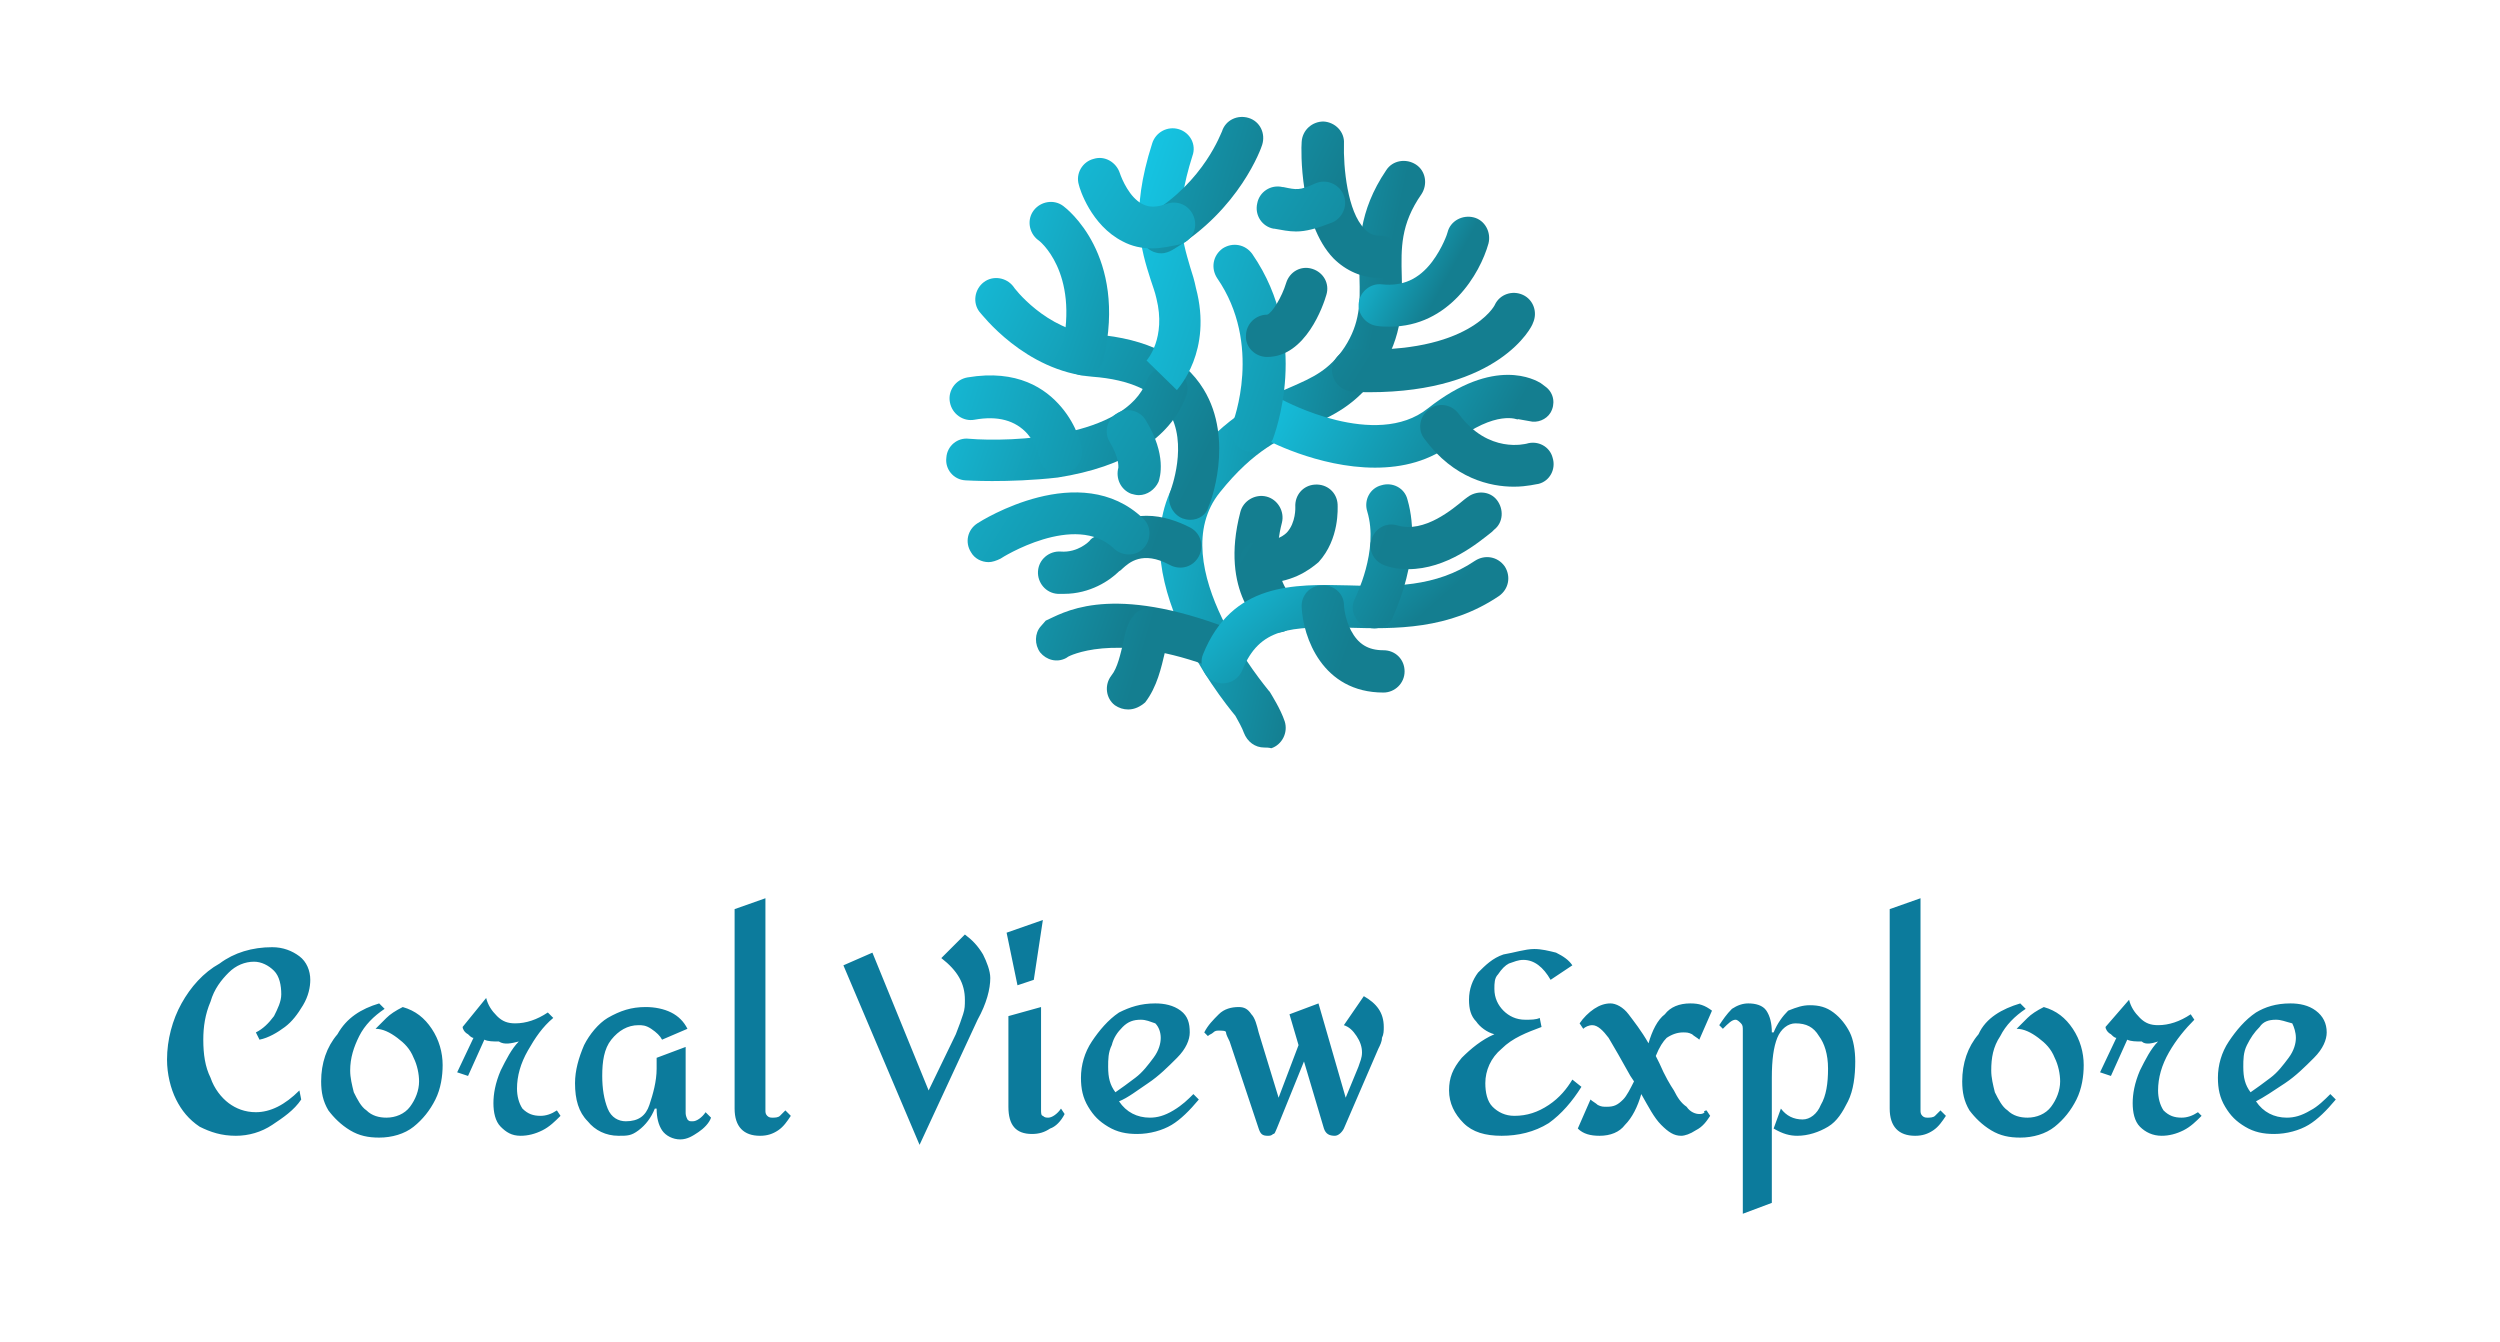 <?xml version="1.0" encoding="utf-8"?>
<!-- Generator: Adobe Illustrator 24.3.0, SVG Export Plug-In . SVG Version: 6.00 Build 0)  -->
<svg version="1.1" id="Layer_1" xmlns="http://www.w3.org/2000/svg" xmlns:xlink="http://www.w3.org/1999/xlink" x="0px" y="0px"
	 viewBox="0 0 300 161" style="enable-background:new 0 0 300 161;" xml:space="preserve">
<style type="text/css">
	.st0{fill:none;}
	.st1{fill:#0C7B9C;}
	.st2{fill:url(#SVGID_1_);}
	.st3{fill:url(#SVGID_2_);}
	.st4{fill:url(#SVGID_3_);}
	.st5{fill:url(#SVGID_4_);}
	.st6{fill:url(#SVGID_5_);}
	.st7{fill:url(#SVGID_6_);}
	.st8{fill:url(#SVGID_7_);}
	.st9{fill:url(#SVGID_8_);}
	.st10{fill:url(#SVGID_9_);}
</style>
<rect class="st0" width="300" height="161"/>
<g id="_x34_6668359-b55b-4c55-a883-abf06f7fdb0c" transform="matrix(2.176,0,0,2.176,18.955,166.758)">
	<path class="st1" d="M6.3-24.4c0.6,0,1.1,0.2,1.5,0.5c0.4,0.3,0.6,0.8,0.6,1.3l0,0c0,0.4-0.1,0.9-0.4,1.4c-0.3,0.5-0.6,0.9-1,1.2
		c-0.4,0.3-0.9,0.6-1.4,0.7l0,0l-0.2-0.4c0.4-0.2,0.7-0.5,1-0.9c0.2-0.4,0.4-0.8,0.4-1.2l0,0c0-0.5-0.1-1-0.4-1.3
		c-0.3-0.3-0.7-0.5-1.1-0.5l0,0c-0.5,0-1,0.2-1.4,0.6c-0.4,0.4-0.8,0.9-1,1.6c-0.3,0.7-0.4,1.4-0.4,2.1l0,0c0,0.8,0.1,1.5,0.4,2.1
		c0.2,0.6,0.6,1.1,1,1.4c0.4,0.3,0.9,0.5,1.5,0.5l0,0c0.4,0,0.8-0.1,1.2-0.3c0.4-0.2,0.8-0.5,1.2-0.9l0,0L7.9-16
		c-0.4,0.6-1,1-1.6,1.4C5.7-14.2,5-14,4.3-14l0,0c-0.8,0-1.4-0.2-2-0.5c-0.6-0.4-1-0.9-1.3-1.5c-0.3-0.6-0.5-1.4-0.5-2.2l0,0
		c0-1.1,0.3-2.2,0.8-3.1c0.5-0.9,1.2-1.7,2.1-2.2C4.2-24.1,5.2-24.4,6.3-24.4L6.3-24.4z M12.2-21.3l0.3,0.3
		c-0.6,0.4-1.1,0.9-1.4,1.5c-0.3,0.6-0.5,1.2-0.5,1.9l0,0c0,0.4,0.1,0.8,0.2,1.2c0.2,0.4,0.4,0.8,0.7,1c0.3,0.3,0.7,0.4,1.1,0.4l0,0
		c0.5,0,1-0.2,1.3-0.6c0.3-0.4,0.5-0.9,0.5-1.4l0,0c0-0.4-0.1-0.9-0.3-1.3c-0.2-0.5-0.5-0.8-0.9-1.1c-0.4-0.3-0.8-0.5-1.2-0.5l0,0
		c0.2-0.2,0.4-0.4,0.6-0.6c0.2-0.2,0.5-0.4,0.9-0.6l0,0c0.7,0.2,1.2,0.6,1.6,1.2c0.4,0.6,0.6,1.3,0.6,2l0,0c0,0.6-0.1,1.3-0.4,1.9
		c-0.3,0.6-0.7,1.1-1.2,1.5c-0.5,0.4-1.2,0.6-1.9,0.6l0,0c-0.6,0-1.1-0.1-1.6-0.4c-0.5-0.3-0.9-0.7-1.2-1.1c-0.3-0.5-0.4-1-0.4-1.6
		l0,0c0-1,0.3-1.9,0.9-2.6C10.4-20.5,11.2-21,12.2-21.3L12.2-21.3z M19.9-19.2c-0.4,0.4-0.7,1-1,1.6c-0.3,0.7-0.4,1.3-0.4,1.8l0,0
		c0,0.5,0.1,1,0.4,1.3S19.5-14,20-14l0,0c0.4,0,0.8-0.1,1.2-0.3c0.4-0.2,0.7-0.5,1-0.8l0,0L22-15.4c-0.3,0.2-0.6,0.3-0.9,0.3l0,0
		c-0.4,0-0.7-0.1-1-0.4c-0.2-0.3-0.3-0.7-0.3-1.1l0,0c0-0.7,0.2-1.4,0.6-2.1c0.4-0.7,0.8-1.3,1.4-1.8l0,0l-0.3-0.3
		c-0.6,0.4-1.2,0.6-1.8,0.6l0,0c-0.4,0-0.7-0.1-1-0.4c-0.3-0.3-0.5-0.6-0.6-1l0,0L16.8-20c0,0.1,0.1,0.3,0.3,0.4
		c0.1,0.1,0.2,0.2,0.3,0.2l0,0l-0.9,1.9l0.6,0.2l0.9-2c0.2,0.1,0.5,0.1,0.8,0.1l0,0C19.1-19,19.5-19.1,19.9-19.2L19.9-19.2
		L19.9-19.2z M26.9-21.1c0.5,0,1,0.1,1.4,0.3c0.4,0.2,0.7,0.5,0.9,0.9l0,0l-1.4,0.6c-0.1-0.2-0.3-0.4-0.6-0.6s-0.5-0.2-0.7-0.2l0,0
		c-0.6,0-1.1,0.3-1.5,0.8c-0.4,0.5-0.5,1.2-0.5,2l0,0c0,0.7,0.1,1.3,0.3,1.8c0.2,0.5,0.6,0.7,1,0.7l0,0c0.7,0,1.1-0.3,1.3-0.9
		c0.2-0.6,0.4-1.3,0.4-2l0,0v-0.6l1.6-0.6v3.6c0,0.1,0,0.2,0.1,0.4c0.1,0.1,0.1,0.1,0.3,0.1l0,0c0.2,0,0.5-0.2,0.7-0.5l0,0l0.3,0.3
		c-0.1,0.3-0.4,0.6-0.7,0.8c-0.3,0.2-0.6,0.4-1,0.4l0,0c-0.4,0-0.8-0.2-1-0.5c-0.2-0.3-0.3-0.7-0.3-1.2l0,0h-0.1
		c-0.2,0.5-0.5,0.9-0.9,1.2S25.9-14,25.4-14l0,0c-0.7,0-1.3-0.3-1.7-0.8C23.2-15.3,23-16,23-16.9l0,0c0-0.7,0.2-1.4,0.5-2.1
		c0.3-0.6,0.8-1.2,1.3-1.5C25.5-20.9,26.1-21.1,26.9-21.1L26.9-21.1z M33.5-27.1v11.7c0,0.1,0,0.2,0.1,0.3c0.1,0.1,0.2,0.1,0.3,0.1
		l0,0c0.1,0,0.3,0,0.4-0.1c0.1-0.1,0.2-0.2,0.3-0.3l0,0l0.3,0.3c-0.2,0.3-0.4,0.6-0.7,0.8c-0.3,0.2-0.6,0.3-1,0.3l0,0
		c-0.9,0-1.4-0.5-1.4-1.5l0,0v-11L33.5-27.1z M44.5-25.1c0.4,0.3,0.7,0.6,1,1.1c0.2,0.4,0.4,0.9,0.4,1.3l0,0c0,0.6-0.2,1.4-0.7,2.3
		l0,0l-3.2,6.9l-4.2-9.9l1.6-0.7l3.1,7.6l1.5-3.1c0.2-0.5,0.3-0.8,0.4-1.1c0.1-0.3,0.1-0.5,0.1-0.8l0,0c0-0.9-0.4-1.6-1.3-2.3l0,0
		L44.5-25.1z M48.8-25.9l-0.5,3.3l-0.9,0.3l-0.6-2.9L48.8-25.9z M48.7-21.1v5.7c0,0.1,0,0.3,0.1,0.3C48.9-15,49-15,49.1-15l0,0
		c0.2,0,0.5-0.2,0.7-0.5l0,0l0.2,0.3c-0.2,0.4-0.5,0.7-0.8,0.8c-0.3,0.2-0.6,0.3-1,0.3l0,0c-0.9,0-1.3-0.5-1.3-1.5l0,0v-5L48.7-21.1
		z M55-21.3c0.5,0,1,0.1,1.4,0.4c0.4,0.3,0.5,0.7,0.5,1.2l0,0c0,0.4-0.2,0.9-0.7,1.4c-0.5,0.5-1,1-1.6,1.4c-0.6,0.4-1.1,0.8-1.6,1
		l0,0c0.4,0.6,1,0.9,1.7,0.9l0,0c0.4,0,0.8-0.1,1.3-0.4s0.8-0.6,1.1-0.9l0,0l0.3,0.3c-0.5,0.6-1,1.1-1.5,1.4
		c-0.5,0.3-1.2,0.5-1.9,0.5l0,0c-0.6,0-1.1-0.1-1.6-0.4c-0.5-0.3-0.8-0.6-1.1-1.1c-0.3-0.5-0.4-1-0.4-1.6l0,0c0-0.7,0.2-1.4,0.6-2
		c0.4-0.6,0.9-1.2,1.5-1.6C53.6-21.1,54.2-21.3,55-21.3L55-21.3z M54.2-20.4c-0.4,0-0.7,0.1-1,0.4c-0.3,0.3-0.5,0.6-0.6,1
		c-0.2,0.4-0.2,0.8-0.2,1.2l0,0c0,0.6,0.1,1,0.4,1.4l0,0c0.3-0.2,0.7-0.5,1.1-0.8c0.4-0.3,0.7-0.7,1-1.1c0.3-0.4,0.4-0.8,0.4-1.1
		l0,0c0-0.3-0.1-0.6-0.3-0.8C54.7-20.3,54.5-20.4,54.2-20.4L54.2-20.4z M66.5-21.7c0.7,0.4,1.1,0.9,1.1,1.7l0,0c0,0.2,0,0.4-0.1,0.6
		c0,0.2-0.1,0.4-0.2,0.6l0,0l-1.9,4.4c-0.1,0.2-0.3,0.4-0.5,0.4l0,0c-0.3,0-0.5-0.1-0.6-0.4l0,0l-1.1-3.7l-1.5,3.7
		c-0.1,0.2-0.1,0.3-0.2,0.3C61.4-14,61.3-14,61.2-14l0,0c-0.3,0-0.4-0.1-0.5-0.4l0,0l-1.6-4.8c-0.1-0.2-0.2-0.4-0.2-0.5
		s-0.2-0.1-0.4-0.1l0,0c-0.1,0-0.2,0-0.3,0.1c-0.1,0.1-0.2,0.1-0.3,0.2l0,0l-0.2-0.2c0.2-0.4,0.5-0.7,0.8-1c0.3-0.3,0.7-0.4,1.1-0.4
		l0,0c0.3,0,0.5,0.1,0.7,0.4c0.2,0.2,0.3,0.6,0.4,1l0,0l1.1,3.6l1.1-2.9l-0.5-1.7l1.6-0.6l1.5,5.2l0.7-1.7c0.1-0.3,0.2-0.5,0.2-0.8
		l0,0c0-0.3-0.1-0.6-0.3-0.9c-0.2-0.3-0.4-0.5-0.7-0.6l0,0L66.5-21.7z M75.9-24.3c0.4,0,0.8,0.1,1.2,0.2c0.4,0.2,0.7,0.4,0.9,0.7
		l0,0l-1.2,0.8c-0.4-0.7-0.9-1.1-1.5-1.1l0,0c-0.3,0-0.5,0.1-0.8,0.2c-0.2,0.1-0.4,0.3-0.6,0.6c-0.2,0.2-0.2,0.5-0.2,0.8l0,0
		c0,0.5,0.2,0.9,0.5,1.2c0.3,0.3,0.7,0.5,1.2,0.5l0,0c0.3,0,0.6,0,0.8-0.1l0,0l0.1,0.5c-0.8,0.3-1.6,0.6-2.2,1.2
		c-0.6,0.5-0.9,1.2-0.9,1.9l0,0c0,0.5,0.1,1,0.4,1.3c0.3,0.3,0.7,0.5,1.2,0.5l0,0c0.7,0,1.3-0.2,1.9-0.6c0.6-0.4,1-0.9,1.3-1.4l0,0
		l0.5,0.4c-0.5,0.8-1.1,1.5-1.8,2C75.9-14.2,75-14,74.1-14l0,0c-0.9,0-1.6-0.2-2.1-0.7c-0.5-0.5-0.8-1.1-0.8-1.8l0,0
		c0-0.7,0.2-1.2,0.7-1.8c0.5-0.5,1.1-1,1.8-1.3l0,0c-0.4-0.1-0.8-0.4-1-0.7c-0.3-0.3-0.4-0.7-0.4-1.2l0,0c0-0.6,0.2-1.1,0.5-1.5
		c0.4-0.4,0.8-0.8,1.4-1C74.8-24.1,75.4-24.3,75.9-24.3L75.9-24.3z M85.4-15.4l0.2,0.3c-0.2,0.3-0.4,0.6-0.8,0.8
		C84.5-14.1,84.2-14,84-14l0,0c-0.4,0-0.7-0.2-1.1-0.6c-0.4-0.4-0.7-1-1.1-1.7l0,0c-0.2,0.7-0.5,1.3-0.9,1.7
		c-0.3,0.4-0.8,0.6-1.4,0.6l0,0c-0.5,0-0.9-0.1-1.2-0.4l0,0L79-16c0.1,0.1,0.3,0.2,0.4,0.3c0.2,0.1,0.3,0.1,0.5,0.1l0,0
		c0.4,0,0.6-0.1,0.9-0.4c0.2-0.2,0.4-0.6,0.6-1l0,0l-0.2-0.3c-0.5-0.9-0.9-1.6-1.2-2.1c-0.3-0.4-0.6-0.7-0.9-0.7l0,0
		c-0.2,0-0.4,0.1-0.5,0.2l0,0l-0.2-0.3c0.2-0.3,0.5-0.6,0.8-0.8c0.3-0.2,0.6-0.3,0.9-0.3l0,0c0.3,0,0.7,0.2,1,0.6
		c0.3,0.4,0.7,0.9,1.1,1.6l0,0c0.2-0.7,0.5-1.3,0.9-1.6c0.3-0.4,0.8-0.6,1.4-0.6l0,0c0.5,0,0.8,0.1,1.2,0.4l0,0l-0.7,1.6
		c-0.1-0.1-0.3-0.2-0.4-0.3c-0.2-0.1-0.3-0.1-0.5-0.1l0,0c-0.3,0-0.6,0.1-0.9,0.3c-0.2,0.2-0.4,0.5-0.6,1l0,0l0.2,0.4
		c0.3,0.7,0.6,1.2,0.8,1.5c0.2,0.4,0.4,0.7,0.7,0.9c0.2,0.3,0.5,0.4,0.7,0.4l0,0c0.1,0,0.2,0,0.3-0.1C85.2-15.3,85.3-15.4,85.4-15.4
		L85.4-15.4z M91.1-21.2c0.5,0,0.9,0.1,1.3,0.4c0.4,0.3,0.7,0.7,0.9,1.1s0.3,1,0.3,1.6l0,0c0,0.8-0.1,1.6-0.4,2.2
		c-0.3,0.6-0.6,1.1-1.1,1.4c-0.5,0.3-1.1,0.5-1.7,0.5l0,0c-0.4,0-0.8-0.1-1.3-0.4l0,0l0.4-1.1c0.3,0.4,0.7,0.6,1.2,0.6l0,0
		c0.4,0,0.8-0.3,1-0.8c0.3-0.5,0.4-1.2,0.4-2l0,0c0-0.8-0.2-1.4-0.5-1.8c-0.3-0.5-0.7-0.7-1.3-0.7l0,0c-0.4,0-0.8,0.3-1,0.8
		s-0.3,1.2-0.3,2.2l0,0v6.9l-1.6,0.6v-10.1c0-0.2,0-0.3-0.1-0.4c-0.1-0.1-0.2-0.2-0.3-0.2l0,0c-0.2,0-0.4,0.2-0.7,0.5l0,0l-0.2-0.2
		c0.2-0.3,0.4-0.6,0.7-0.9c0.3-0.2,0.6-0.3,0.9-0.3l0,0c0.4,0,0.8,0.1,1,0.4c0.2,0.3,0.3,0.7,0.3,1.2l0,0h0.1
		c0.2-0.5,0.5-0.9,0.8-1.2C90.4-21.1,90.7-21.2,91.1-21.2L91.1-21.2z M97.2-27.1v11.7c0,0.1,0,0.2,0.1,0.3c0.1,0.1,0.2,0.1,0.3,0.1
		l0,0c0.1,0,0.3,0,0.4-0.1c0.1-0.1,0.2-0.2,0.3-0.3l0,0l0.3,0.3c-0.2,0.3-0.4,0.6-0.7,0.8c-0.3,0.2-0.6,0.3-1,0.3l0,0
		c-0.9,0-1.4-0.5-1.4-1.5l0,0v-11L97.2-27.1z M102.7-21.3l0.3,0.3c-0.6,0.4-1.1,0.9-1.4,1.5c-0.4,0.6-0.5,1.2-0.5,1.9l0,0
		c0,0.4,0.1,0.8,0.2,1.2c0.2,0.4,0.4,0.8,0.7,1c0.3,0.3,0.7,0.4,1.1,0.4l0,0c0.5,0,1-0.2,1.3-0.6c0.3-0.4,0.5-0.9,0.5-1.4l0,0
		c0-0.4-0.1-0.9-0.3-1.3c-0.2-0.5-0.5-0.8-0.9-1.1c-0.4-0.3-0.8-0.5-1.2-0.5l0,0c0.2-0.2,0.4-0.4,0.6-0.6s0.5-0.4,0.9-0.6l0,0
		c0.7,0.2,1.2,0.6,1.6,1.2c0.4,0.6,0.6,1.3,0.6,2l0,0c0,0.6-0.1,1.3-0.4,1.9c-0.3,0.6-0.7,1.1-1.2,1.5c-0.5,0.4-1.2,0.6-1.9,0.6l0,0
		c-0.6,0-1.1-0.1-1.6-0.4c-0.5-0.3-0.9-0.7-1.2-1.1c-0.3-0.5-0.4-1-0.4-1.6l0,0c0-1,0.3-1.9,0.9-2.6C100.8-20.5,101.7-21,102.7-21.3
		L102.7-21.3z M110.3-19.2c-0.4,0.4-0.7,1-1,1.6c-0.3,0.7-0.4,1.3-0.4,1.8l0,0c0,0.5,0.1,1,0.4,1.3c0.3,0.3,0.7,0.5,1.2,0.5l0,0
		c0.4,0,0.8-0.1,1.2-0.3c0.4-0.2,0.7-0.5,1-0.8l0,0l-0.2-0.2c-0.3,0.2-0.6,0.3-0.9,0.3l0,0c-0.4,0-0.7-0.1-1-0.4
		c-0.2-0.3-0.3-0.7-0.3-1.1l0,0c0-0.7,0.2-1.4,0.6-2.1c0.4-0.7,0.9-1.3,1.4-1.8l0,0l-0.2-0.3c-0.6,0.4-1.2,0.6-1.8,0.6l0,0
		c-0.4,0-0.7-0.1-1-0.4c-0.3-0.3-0.5-0.6-0.6-1l0,0l-1.3,1.5c0,0.1,0.1,0.3,0.3,0.4c0.1,0.1,0.2,0.2,0.3,0.2l0,0l-0.9,1.9l0.6,0.2
		l0.9-2c0.2,0.1,0.5,0.1,0.8,0.1l0,0C109.6-19,110-19.1,110.3-19.2L110.3-19.2L110.3-19.2z M117.6-21.3c0.5,0,1,0.1,1.4,0.4
		c0.4,0.3,0.6,0.7,0.6,1.2l0,0c0,0.4-0.2,0.9-0.7,1.4s-1,1-1.6,1.4c-0.6,0.4-1.2,0.8-1.6,1l0,0c0.4,0.6,1,0.9,1.7,0.9l0,0
		c0.4,0,0.8-0.1,1.3-0.4c0.4-0.2,0.8-0.6,1.1-0.9l0,0l0.3,0.3c-0.5,0.6-1,1.1-1.5,1.4c-0.5,0.3-1.2,0.5-1.9,0.5l0,0
		c-0.6,0-1.1-0.1-1.6-0.4c-0.5-0.3-0.8-0.6-1.1-1.1c-0.3-0.5-0.4-1-0.4-1.6l0,0c0-0.7,0.2-1.4,0.6-2c0.4-0.6,0.9-1.2,1.5-1.6
		C116.2-21.1,116.8-21.3,117.6-21.3L117.6-21.3z M116.8-20.4c-0.4,0-0.7,0.1-0.9,0.4c-0.3,0.3-0.5,0.6-0.7,1
		c-0.2,0.4-0.2,0.8-0.2,1.2l0,0c0,0.6,0.1,1,0.4,1.4l0,0c0.3-0.2,0.7-0.5,1.1-0.8c0.4-0.3,0.7-0.7,1-1.1c0.3-0.4,0.4-0.8,0.4-1.1
		l0,0c0-0.3-0.1-0.6-0.2-0.8C117.3-20.3,117.1-20.4,116.8-20.4L116.8-20.4z"/>
</g>
<g id="_x37_9bd92f9-2089-41d9-9e6f-015dcb45941c" transform="matrix(0.846,0,0,0.846,107.639,79.722)">
	
		<linearGradient id="SVGID_1_" gradientUnits="userSpaceOnUse" x1="-294.049" y1="495.533" x2="-293.049" y2="495.533" gradientTransform="matrix(28.869 29.795 13.462 -63.895 1852.594 40365.191)">
		<stop  offset="0" style="stop-color:#15C7E6"/>
		<stop  offset="1" style="stop-color:#147E90"/>
	</linearGradient>
	<path class="st2" d="M52.1,11.8c-1.3,0-2.4-0.8-2.9-2.1C49,9.1,48.4,8,48,7.3c-1.9-2.3-17.9-22-6.9-35.6c5.8-7.2,10.7-9.3,14.7-11
		c3.2-1.4,5.5-2.4,7.7-5.7c2.2-3.4,2.2-6.3,2.1-9.9c-0.1-4.3-0.2-9.3,3.8-15.2c0.9-1.4,2.8-1.7,4.2-0.8c1.4,0.9,1.7,2.8,0.8,4.2
		c-3,4.3-2.9,7.7-2.8,11.7c0.1,3.9,0.2,8.4-3.1,13.4c-3.2,4.8-6.8,6.4-10.3,7.9c-3.7,1.6-7.6,3.3-12.4,9.3
		c-8.3,10.3,6.8,27.9,6.9,28.1c0.1,0.1,0.2,0.2,0.3,0.4c0.1,0.2,1.4,2.2,2,4c0.5,1.6-0.4,3.3-1.9,3.8C52.7,11.8,52.4,11.8,52.1,11.8
		z"/>
	
		<linearGradient id="SVGID_2_" gradientUnits="userSpaceOnUse" x1="-280.608" y1="479.961" x2="-279.608" y2="479.961" gradientTransform="matrix(14.201 5.577 6.622 -11.96 870.201 7245.323)">
		<stop  offset="0" style="stop-color:#15C7E6"/>
		<stop  offset="1" style="stop-color:#147E90"/>
	</linearGradient>
	<path class="st3" d="M69.9-47.9c-0.6,0-1.2,0-1.8-0.1c-1.6-0.2-2.8-1.7-2.6-3.3c0.2-1.6,1.7-2.8,3.3-2.6c2.9,0.3,5.2-0.7,7.1-3.2
		c1.5-2,2.2-4.1,2.2-4.2c0.4-1.6,2.1-2.5,3.7-2.1c1.6,0.4,2.5,2.1,2.1,3.7C82.7-55.4,78.3-47.9,69.9-47.9z"/>
	
		<linearGradient id="SVGID_3_" gradientUnits="userSpaceOnUse" x1="-295" y1="492.712" x2="-294" y2="492.712" gradientTransform="matrix(46.32 20.206 21.599 -43.332 3028.767 27243.1)">
		<stop  offset="0" style="stop-color:#15C7E6"/>
		<stop  offset="1" style="stop-color:#147E90"/>
	</linearGradient>
	<path class="st4" d="M68.5-54.8c-2.5,0-4.8-1-6.6-2.8c-4.8-5-4.6-15.4-4.5-16.5c0.1-1.7,1.5-2.9,3.1-2.9c1.7,0.1,3,1.5,2.9,3.1
		c-0.1,3.4,0.5,9.7,2.9,12.1c0.6,0.7,1.3,1,2.2,1c1.7,0,3,1.3,3,3S70.2-54.8,68.5-54.8z M41.6-20.5c-0.4,0-0.8-0.1-1.1-0.2
		c-1.5-0.6-2.3-2.4-1.7-3.9c0-0.1,2.6-6.7-0.3-11.3c-1.8-2.8-5.4-4.5-10.8-4.9c-9.6-0.8-15.7-8.9-16-9.2c-1-1.3-0.7-3.2,0.6-4.2
		s3.2-0.7,4.2,0.6c0,0.1,4.7,6.3,11.6,6.8c7.4,0.6,12.6,3.2,15.4,7.8c4.4,7.2,0.9,16.3,0.7,16.6C43.9-21.2,42.8-20.5,41.6-20.5z"/>
	
		<linearGradient id="SVGID_4_" gradientUnits="userSpaceOnUse" x1="-294.764" y1="493.705" x2="-293.764" y2="493.705" gradientTransform="matrix(38.36 23.566 17.888 -50.538 2476.239 31850.738)">
		<stop  offset="0" style="stop-color:#15C7E6"/>
		<stop  offset="1" style="stop-color:#147E90"/>
	</linearGradient>
	<path class="st5" d="M26.4-41c-0.2,0-0.4,0-0.7-0.1c-1.6-0.4-2.6-2-2.3-3.6c2.5-11-3.3-15.5-3.4-15.5c-1.3-1-1.6-2.9-0.6-4.2
		c1-1.3,2.9-1.6,4.2-0.6c0.4,0.3,9.1,6.9,5.7,21.7C29-41.9,27.7-41,26.4-41z M44.8,0.3c-0.3,0-0.7-0.1-1-0.2
		C30.7-4.6,24.3-1.1,24.3-1.1L24-0.9c-1.3,0.7-2.8,0.3-3.7-0.8c-0.8-1.1-0.8-2.7,0.1-3.7l0.7-0.8c2.3-1,8.5-5.2,24.6,0.6
		c1.4,0.5,2.4,2,2,3.5C47.4-0.6,46.1,0.3,44.8,0.3z M13.5-26c-2.2,0-3.7-0.1-3.8-0.1C8-26.2,6.8-27.7,7-29.3
		c0.1-1.7,1.6-2.9,3.2-2.7c6,0.5,22.2-0.1,25.2-8.2c0.6-1.6,2.3-2.3,3.9-1.7c1.6,0.6,2.3,2.3,1.7,3.9c-2.3,6-8.6,10-18.2,11.5
		C19.3-26.1,16-26,13.5-26z M23.7-10h-0.9c-1.7-0.1-2.9-1.6-2.8-3.2c0.1-1.7,1.6-2.9,3.2-2.8c2.5,0.2,4.1-1.5,4.1-1.5
		c0.2-0.3,0.5-0.5,0.8-0.6c4.9-4.4,10-3.1,13.5-1.3c1.5,0.8,2,2.6,1.2,4.1s-2.6,2-4.1,1.2c-3.9-2.1-5.8-0.3-6.7,0.5
		c-0.2,0.2-0.3,0.3-0.5,0.4C30.2-11.9,27.4-10,23.7-10z M53.9-4.5c-0.6,0-1.3-0.2-1.8-0.6c-0.3-0.2-6.4-5-3.4-16.5
		c0.4-1.6,2.1-2.6,3.7-2.2c1.6,0.4,2.6,2.1,2.2,3.7c-1.9,7.4,1.2,10.2,1.2,10.2c1.3,1,1.6,2.9,0.6,4.2C55.7-4.9,54.8-4.5,53.9-4.5z"
		/>
	
		<linearGradient id="SVGID_5_" gradientUnits="userSpaceOnUse" x1="-287.706" y1="480.111" x2="-286.706" y2="480.111" gradientTransform="matrix(33.371 6.406 15.561 -13.737 2168.727 8427.122)">
		<stop  offset="0" style="stop-color:#15C7E6"/>
		<stop  offset="1" style="stop-color:#147E90"/>
	</linearGradient>
	<path class="st6" d="M46.2,2.7c-0.4,0-0.8-0.1-1.1-0.2c-1.5-0.6-2.3-2.4-1.7-3.9c4.1-10.2,12.9-10,20.7-9.8
		c6.1,0.2,12.3,0.3,17.9-3.5c1.4-0.9,3.2-0.6,4.2,0.8c0.9,1.4,0.6,3.2-0.8,4.2C78.3-4.9,70.7-5,64-5.2c-8.2-0.2-12.6,0-15,6
		C48.5,2,47.4,2.7,46.2,2.7z"/>
	
		<linearGradient id="SVGID_6_" gradientUnits="userSpaceOnUse" x1="-292.126" y1="489.823" x2="-291.126" y2="489.823" gradientTransform="matrix(32.892 12.861 15.338 -27.581 2142.712 17231.967)">
		<stop  offset="0" style="stop-color:#15C7E6"/>
		<stop  offset="1" style="stop-color:#147E90"/>
	</linearGradient>
	<path class="st7" d="M67.7-5.1c-0.5,0-0.9-0.1-1.4-0.3c-1.5-0.8-2.1-2.6-1.3-4c0-0.1,3.4-6.7,1.7-12.3c-0.5-1.6,0.4-3.3,2-3.7
		c1.6-0.5,3.3,0.4,3.7,2c2.3,7.9-2,16.4-2.1,16.8C69.9-5.7,68.8-5.1,67.7-5.1z M67.8-27.9c-8.1,0-15.6-4-16-4.3
		c-1.5-0.8-2-2.6-1.2-4.1s2.6-2,4.1-1.2c0.2,0.1,13.2,7.1,20.6,1.2c9.5-7.5,15.3-4,16-3.6l0.8,0.6c1.1,0.9,1.3,2.4,0.6,3.6
		c-0.6,1-1.9,1.5-3,1.2L88-34.8l0.1,0.1c0,0-3.1-1.5-9.1,3.2C75.6-28.8,71.7-27.9,67.8-27.9z"/>
	
		<linearGradient id="SVGID_7_" gradientUnits="userSpaceOnUse" x1="-295.749" y1="494.363" x2="-294.749" y2="494.363" gradientTransform="matrix(45.097 28.624 21.029 -61.385 2967.767 38759.172)">
		<stop  offset="0" style="stop-color:#15C7E6"/>
		<stop  offset="1" style="stop-color:#147E90"/>
	</linearGradient>
	<path class="st8" d="M87.5-25.2c-3.3,0-8.5-1.1-12.7-6.8c-1-1.3-0.7-3.2,0.7-4.2c1.3-1,3.2-0.7,4.2,0.7c4.2,5.7,9.5,4.2,9.6,4.2
		c1.6-0.5,3.3,0.4,3.7,2c0.5,1.6-0.4,3.3-2,3.7C90.8-25.6,89.4-25.2,87.5-25.2z M72.5-13.5c-1,0-2.1-0.1-3.2-0.5
		c-1.6-0.5-2.5-2.1-2-3.7s2.1-2.5,3.7-2c3.8,1.1,7.8-2.3,9.5-3.7c0.1-0.1,0.3-0.2,0.4-0.3c1.3-1,3.2-0.9,4.2,0.4s0.9,3.2-0.4,4.2
		l-0.3,0.3C82.5-17.3,78-13.5,72.5-13.5z M69,4C60.3,4,57.6-3.9,57.4-8.1c-0.1-1.7,1.2-3.1,2.9-3.1c1.7-0.1,3.1,1.2,3.1,2.8
		c0,0.1,0.1,1.9,1,3.6C65.4-2.9,66.8-2,69-2c1.7,0,3,1.3,3,3S70.6,4,69,4z M39.7-38.9l-4.3-4.2c0.1-0.1,2.8-3.2,1.4-8.8
		c-0.2-0.9-0.5-1.7-0.8-2.6c-1.4-4.4-3-9.4,0.2-19.4c0.5-1.6,2.2-2.5,3.8-2s2.5,2.2,1.9,3.8c-2.6,8.2-1.5,11.7-0.3,15.8
		c0.3,0.9,0.6,1.9,0.8,2.9C44.8-44.4,39.9-39.2,39.7-38.9z M50.4-30.1c-0.4,0-0.8-0.1-1.1-0.2c-1.5-0.6-2.3-2.4-1.7-3.9
		c0.1-0.2,4.3-11.2-2.2-20.6c-0.9-1.4-0.6-3.2,0.8-4.2c1.4-0.9,3.2-0.6,4.2,0.8c8.4,12.2,3.1,25.7,2.9,26.3
		C52.7-30.8,51.6-30.1,50.4-30.1z"/>
	
		<linearGradient id="SVGID_8_" gradientUnits="userSpaceOnUse" x1="-295.536" y1="494.866" x2="-294.536" y2="494.866" gradientTransform="matrix(41.099 30.058 19.165 -64.46 2665.379 40719.184)">
		<stop  offset="0" style="stop-color:#15C7E6"/>
		<stop  offset="1" style="stop-color:#147E90"/>
	</linearGradient>
	<path class="st9" d="M37.5-58.3c-1,0-2-0.5-2.6-1.5c-0.9-1.4-0.4-3.3,1-4.1c7.7-4.6,10.1-11.6,10.2-11.7c0.5-1.6,2.2-2.4,3.8-1.9
		s2.4,2.2,1.9,3.8c-0.1,0.4-3.2,9.2-12.7,14.9C38.6-58.5,38-58.3,37.5-58.3z M52.5-43.6C52.5-43.6,52.4-43.6,52.5-43.6
		c-1.7,0-3.1-1.4-3-3c0-1.7,1.4-3,3-3c0.7-0.2,2.1-2.5,2.7-4.5c0.5-1.6,2.1-2.5,3.7-2s2.5,2.1,2,3.7C60.5-51,58-43.6,52.5-43.6z
		 M32.8,6.4c-0.7,0-1.3-0.2-1.9-0.6c-1.3-1-1.5-2.9-0.5-4.2c0.9-1.1,1.3-3.1,1.7-4.7c0.3-1.5,0.6-2.7,1.3-3.6
		c0.9-1.4,2.8-1.7,4.2-0.8c1.3,0.9,1.7,2.7,0.8,4.1c-0.1,0.3-0.3,1.1-0.4,1.7c-0.5,2.1-1.1,4.9-2.8,7.1C34.5,6,33.7,6.4,32.8,6.4z
		 M23.1-26.9c-1.4,0-2.7-1-2.9-2.4c0-0.1-0.4-1.9-1.7-3.4c-1.7-1.9-4.2-2.6-7.5-2c-1.6,0.3-3.2-0.8-3.5-2.5
		c-0.3-1.6,0.8-3.2,2.5-3.5c7.1-1.2,11.1,1.6,13.3,4.2c2.3,2.7,2.9,5.6,2.9,5.9c0.3,1.6-0.8,3.2-2.4,3.5
		C23.5-26.9,23.3-26.9,23.1-26.9z"/>
	
		<linearGradient id="SVGID_9_" gradientUnits="userSpaceOnUse" x1="-295.948" y1="492.572" x2="-294.948" y2="492.572" gradientTransform="matrix(61.717 21.576 28.779 -46.27 4088.545 29121.975)">
		<stop  offset="0" style="stop-color:#15C7E6"/>
		<stop  offset="1" style="stop-color:#147E90"/>
	</linearGradient>
	<path class="st10" d="M36.2-59c-1.5,0-2.9-0.3-4.2-1c-4.5-2.3-6.1-7.5-6.2-8c-0.5-1.6,0.5-3.3,2.1-3.7c1.6-0.5,3.2,0.5,3.7,2
		c0.3,0.9,1.4,3.5,3.2,4.4c0.9,0.5,2,0.5,3.4,0c1.6-0.6,3.3,0.2,3.9,1.8c0.6,1.6-0.2,3.3-1.8,3.9C38.8-59.3,37.5-59,36.2-59z
		 M67-38.6c-0.8,0-1.6,0-2.4-0.1c-1.7-0.1-2.9-1.5-2.9-3.1c0.1-1.7,1.5-2.9,3.1-2.9c16.3,0.7,20-6.2,20-6.3c0.7-1.5,2.5-2.1,4-1.4
		s2.1,2.5,1.4,4C90.1-47.9,85.4-38.6,67-38.6z M56.6-61.4c-1,0-2-0.2-3.1-0.4h-0.1c-1.6-0.3-2.7-1.9-2.3-3.6
		c0.3-1.6,1.9-2.7,3.6-2.3h0.1c1.9,0.4,2.3,0.5,4.5-0.5c1.5-0.7,3.3,0,4,1.5s0,3.3-1.5,4C59.5-61.8,58-61.4,56.6-61.4z M13-14.5
		c-1,0-2-0.5-2.5-1.4c-0.9-1.4-0.5-3.2,0.9-4.1c0.6-0.4,14.6-9.2,23.5-0.7c1.2,1.1,1.2,3,0.1,4.2c-1.1,1.2-3,1.2-4.2,0.1
		c-5.5-5.3-16,1.3-16.1,1.4C14.1-14.7,13.5-14.5,13-14.5z M51.6-11.5c-1.7,0-3-1.3-3-3s1.3-3,3-3s2.9-0.4,3.7-1.2
		c1.3-1.4,1.2-3.6,1.2-3.6c-0.1-1.7,1.1-3.1,2.8-3.2c1.7-0.1,3.1,1.1,3.2,2.8c0,0.5,0.3,4.9-2.7,8.2C58.4-13.3,55.9-11.5,51.6-11.5z
		 M34.3-24c-0.4,0-0.7-0.1-1.1-0.2c-1.5-0.6-2.2-2.2-1.8-3.7c0-0.2,0.1-1.4-1.2-3.6c-0.9-1.4-0.4-3.3,1-4.1c1.4-0.9,3.3-0.4,4.1,1
		c3,4.9,2,8.1,1.8,8.7C36.6-24.8,35.5-24,34.3-24z"/>
</g>
</svg>
